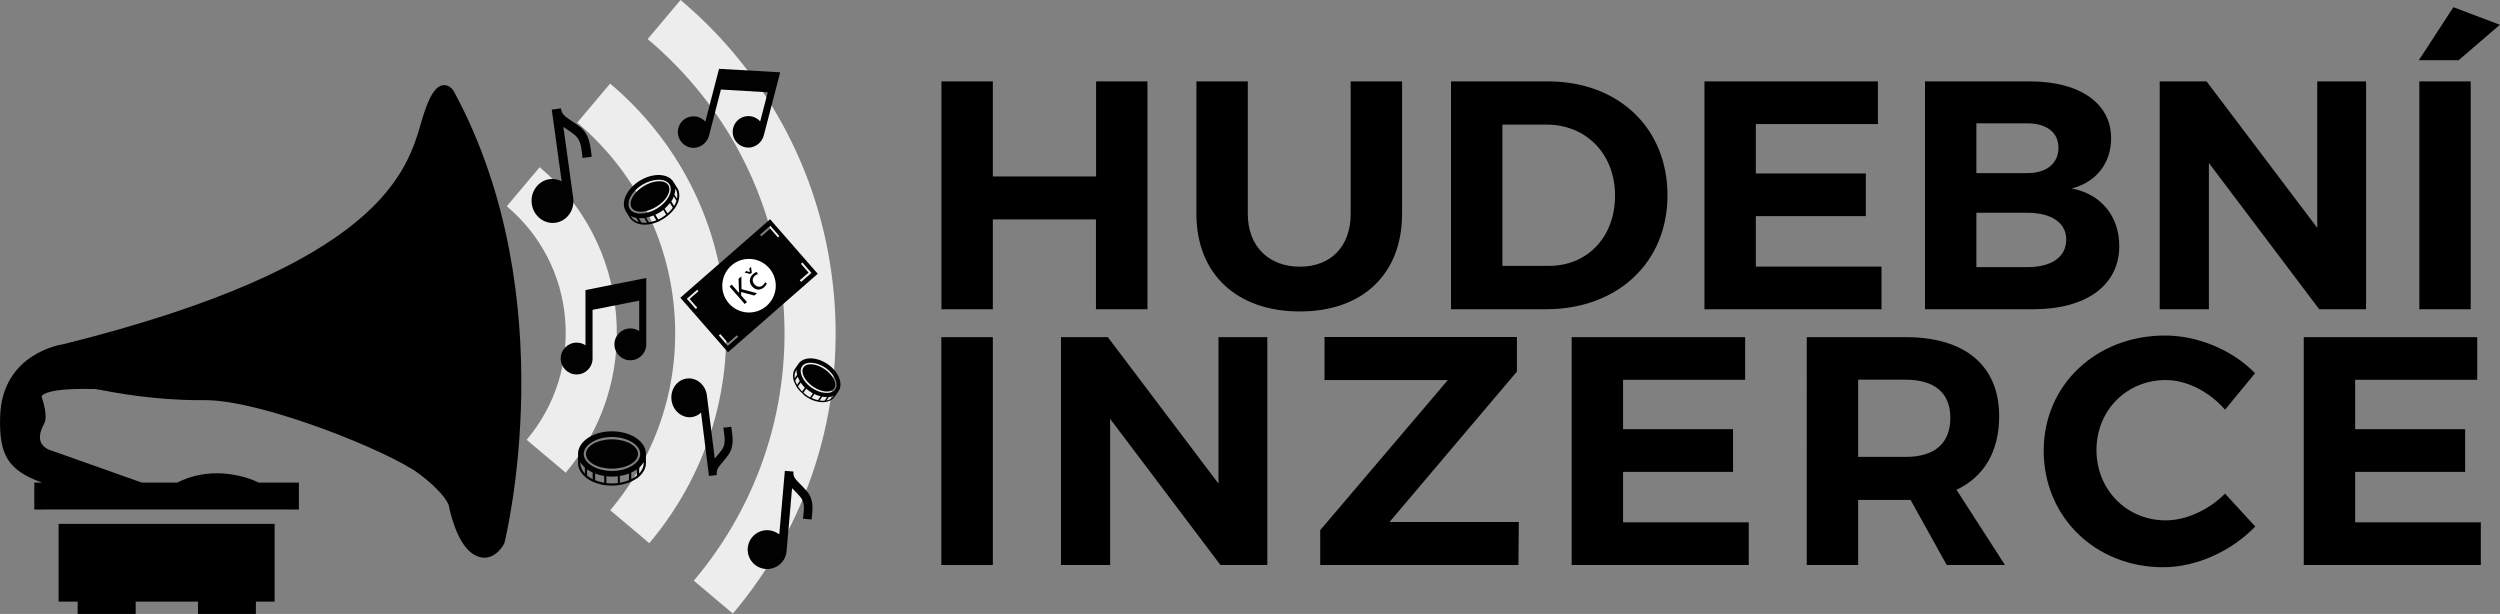 <?xml version="1.0" encoding="utf-8"?>
<!-- Generator: Adobe Illustrator 23.0.1, SVG Export Plug-In . SVG Version: 6.00 Build 0)  -->
<svg version="1.1" id="Vrstva_1" xmlns="http://www.w3.org/2000/svg" xmlns:xlink="http://www.w3.org/1999/xlink" x="0px" y="0px"
	 viewBox="0 0 2150.4 528.1" style="enable-background:new 0 0 2150.4 528.1;" xml:space="preserve">
<rect x="0" y="0" width="2150.4" height="528.1" fill="#808080" stroke="none"/>
<style type="text/css">
	.st0{display:none;}
	.st1{display:inline;fill:none;}
	.st2{display:inline;}
	.st3{fill:#EDEDED;}
	.st4{fill:#010101;}
	.st5{fill:#FFFFFF;}
	.st6{fill:none;}
</style>
<g class="st0">
	<rect x="788.2" y="58.2" class="st1" width="1358.9" height="437"/>
	<path class="st2" d="M942.7,266v-77.3H854V266h-44.2V70H854v81.8h88.8V70H987v196H942.7z"/>
	<path class="st2" d="M1206,183.9c0,51.8-33.9,84-87.9,84c-54.3,0-89-32.2-89-84V70h44.2v114c0,28.3,18.5,45.4,44.8,45.4
		s43.7-17.1,43.7-45.4V70h44.2V183.9z"/>
	<path class="st2" d="M1331.3,70c60.8,0,103,40,103,98c0,57.7-42.8,98-104.7,98h-81.5V70H1331.3z M1292.4,228.7h40
		c32.8,0,56.8-24.6,56.8-60.5c0-36.1-25.2-61-58.8-61h-38.1V228.7z"/>
	<path class="st2" d="M1510.3,106.6v42.6h94.6v36.7h-94.6v43.4h108.1V266h-152.3V70h149.2v36.7H1510.3z"/>
	<path class="st2" d="M1745.9,70c43.1,0,70,18.8,70,49c0,21.3-12.9,37.8-33.9,43.1c25.2,4.8,40.9,23.8,40.9,49.6
		c0,33.6-28.3,54.3-73.9,54.3h-93.2V70H1745.9z M1700,148.9h43.7c16.5,0,26.9-8.1,26.9-21.8c0-13.4-10.4-21-26.9-21H1700V148.9z
		 M1700,229.8h43.7c21,0,33.6-8.7,33.6-23.8c0-14.3-12.6-23-33.6-23H1700V229.8z"/>
	<path class="st2" d="M1994.9,266L1900,140.2V266h-42.3V70h40.3l95.2,126V70h42v196H1994.9z"/>
	<path class="st2" d="M2114.8,51.8h-34.2l29.7-45.6l40,15.1L2114.8,51.8z M2081,266V70h44.2v196H2081z"/>
	<path class="st2" d="M809.7,486V290H854v196H809.7z"/>
	<path class="st2" d="M1049.8,486l-94.9-125.7V486h-42.3V290h40.3l95.2,126V290h42v196H1049.8z"/>
	<path class="st2" d="M1195.2,449h111.2l-0.3,37h-170.5v-30l109.8-129.1h-106.1v-37h165.5v29.7L1195.2,449z"/>
	<path class="st2" d="M1396.1,326.6v42.6h94.6v36.7h-94.6v43.4h108.1V486h-152.3V290h149.2v36.7H1396.1z"/>
	<path class="st2" d="M1643.4,430h-4.2h-40.9v56h-44.2V290h85.1c51.2,0,80.4,24.6,80.4,68c0,30.2-12.9,52.1-36.7,63.3l41.7,64.7
		h-50.1L1643.4,430z M1639.2,393c24.4,0,38.4-11.2,38.4-33.6c0-21.8-14-32.8-38.4-32.8h-40.9V393H1639.2z"/>
	<path class="st2" d="M1939.7,321l-25.8,31.4c-13.4-15.4-32.8-25.5-51-25.5c-33.6,0-59.6,26-59.6,60.2c0,34.2,26,60.5,59.6,60.5
		c17.6,0,37-9,51-23l26,28.3c-20.7,21.3-50.7,35-79.2,35c-58.5,0-102.8-43.4-102.8-100.2c0-56.6,45.1-99.1,104.4-99.1
		C1890.7,288.6,1920.4,301.2,1939.7,321z"/>
	<path class="st2" d="M2025.8,326.6v42.6h94.6v36.7h-94.6v43.4h108.1V486h-152.3V290h149.2v36.7H2025.8z"/>
</g>
<g>
	<circle class="st3" cx="344" cy="286.4" r="92.5"/>
	<path class="st3" d="M585.4,0l-28.3,33.6c67.6,57,109,136.8,116.5,224.7c7.5,87.9-19.8,173.6-76.8,241.2l33.6,28.3
		c64.6-76.6,95.5-173.6,87-273.2C708.9,155,662,64.6,585.4,0z"/>
	<path class="st3" d="M524.8,71.9l-28.3,33.6c48.4,40.8,78,97.9,83.4,160.8s-14.2,124.2-55,172.6l33.6,28.3
		c48.4-57.4,71.5-130.1,65.2-204.6C617.3,188,582.2,120.3,524.8,71.9L524.8,71.9z"/>
	<path class="st3" d="M464.2,143.8l-28.3,33.6c29.2,24.6,47,59,50.2,96.9s-8.5,74.8-33.1,104l33.6,28.3
		c32.2-38.1,47.5-86.5,43.3-136S502.3,175.9,464.2,143.8L464.2,143.8z"/>
</g>
<g>
	<path d="M433.6,467.7l0.3-0.7c0.5-2.1,52.4-210.2-43-387.5c-0.3-0.6-3.1-6.3-8.7-6.3c-7.4,0-13.4,9.5-19.7,31.4
		C350.1,147.8,327,228.4,53.9,296.2c-0.5,0.1-52.3,7.3-53.8,62.4c-0.9,32.8,6.6,45.7,35.9,56.5h-6.5v23.2H38v-0.1h85.7h28.9h96.1
		v0.1h8.4v-23.2h-34.6l-2.4-1.1c-0.6-0.3-14.6-6.9-33.6-6.9c-12.2,0-23.6,2.7-34,8H122l-77.3-27.4c-0.1,0-6.9-1.6-9.4-7
		c-1.9-4-1-9.5,2.5-15.9c0.9-1.3,3.5-7-1.8-22.9c-0.3-0.8-0.1-1.2,0.1-1.5c1-1.4,6.6-5.9,35.8-5.9c2.8,0,5.3,0,7,0.1l2.3,0
		c0.3,0,0.5,0,0.7,0c0.7,0.1,2.3,0.4,4.6,0.8c12.6,2.4,46.2,8.8,85.4,8.8l4.9,0c48.8,0,158.3,44.1,183.9,63.5
		c23.3,17.7,25.4,27.1,25.4,27.4c0.6,3.3,6.7,32.8,21,41.6c3.2,2,6.4,3,9.6,3C427.6,479.6,433.4,468.1,433.6,467.7z"/>
	<polygon points="50.4,517.5 66.8,517.5 66.8,523.7 66.8,528.1 116.7,528.1 116.7,523.7 116.7,517.5 170.3,517.5 170.3,523.7 
		170.3,528.1 220.1,528.1 220.1,523.7 220.1,517.5 236.2,517.5 236.2,450.6 50.4,450.6 	"/>
</g>
<g>
	<g>
		<ellipse class="st4" cx="526.4" cy="390.5" rx="22.4" ry="12.6"/>
	</g>
</g>
<g>
	<g>
		<path class="st4" d="M526.4,417.7c1.7,0,3.3-0.1,4.9-0.3v0l1.1-0.2c0.1,0,0.1,0,0.2,0c0.7-0.1,1.4-0.2,2-0.3
			c0.3-0.1,0.5-0.1,0.8-0.2c0.5-0.1,1-0.2,1.6-0.4c0.4-0.1,0.9-0.2,1.3-0.4c0.4-0.1,0.7-0.2,1.1-0.3c0.6-0.2,1.2-0.4,1.7-0.6
			c0.2-0.1,0.4-0.1,0.6-0.2c0.2-0.1,0.5-0.2,0.7-0.3l0.6-0.3v0c1.8-0.8,3.4-1.8,4.9-2.8v0.2l1.6-1.4c2.2-1.9,3.8-4,4.8-6.2
			c0-0.1,0.1-0.1,0.1-0.2c0.2-0.5,0.4-0.9,0.5-1.4c0.1-0.2,0.1-0.4,0.2-0.6c0.1-0.2,0.1-0.4,0.2-0.6c0.1-0.4,0.2-0.8,0.2-1.2
			c0-0.1,0-0.2,0-0.4c0.1-0.5,0.1-0.9,0.1-1.4v-7.8c0-10.7-13.1-19.4-29.2-19.4c-16.1,0-29.2,8.7-29.2,19.4v7.8c0,0.5,0,1,0.1,1.4
			c0,0.1,0,0.2,0,0.4c0.1,0.4,0.1,0.8,0.2,1.2c0,0.2,0.1,0.4,0.2,0.6c0.1,0.2,0.1,0.4,0.2,0.6c0.2,0.5,0.3,0.9,0.5,1.4
			c0,0.1,0.1,0.1,0.1,0.2c1,2.2,2.6,4.3,4.8,6.2l1.6,1.4v-0.1c1.5,1.1,3.1,2,4.9,2.8v0l0.6,0.3c0.2,0.1,0.5,0.2,0.7,0.3
			c0.2,0.1,0.4,0.1,0.6,0.2c0.6,0.2,1.1,0.4,1.7,0.6c0.4,0.1,0.7,0.2,1.1,0.3c0.4,0.1,0.8,0.2,1.3,0.4c0.5,0.1,1,0.3,1.6,0.4
			c0.3,0.1,0.5,0.1,0.8,0.2c0.7,0.1,1.3,0.2,2,0.3c0.1,0,0.1,0,0.2,0l1.1,0.2v0C523.2,417.6,524.8,417.7,526.4,417.7z M535.3,414.8
			c0,0-0.1,0-0.1,0c-0.6,0.1-1.3,0.3-2,0.4v-5.8c0.1,0,0.2,0,0.3-0.1c0.4-0.1,0.8-0.1,1.2-0.2c0.5-0.1,0.9-0.2,1.4-0.3
			c0.2,0,0.3-0.1,0.5-0.1c1.5-0.4,3-0.8,4.4-1.4v5.7C539.2,413.8,537.3,414.4,535.3,414.8z M543,412.2v-5.7c0,0,0,0,0,0
			c0.1-0.1,0.2-0.1,0.3-0.2c0.5-0.2,0.9-0.4,1.4-0.7c0.1,0,0.1-0.1,0.2-0.1c0.5-0.3,1-0.5,1.4-0.8c0.1-0.1,0.2-0.1,0.3-0.2
			c0.4-0.3,0.8-0.5,1.2-0.8v5.4C546.4,410.2,544.8,411.3,543,412.2z M553.7,398.3c0,0.4,0,0.7-0.1,1.1c0,0.1,0,0.2,0,0.3
			c0,0.3-0.1,0.5-0.1,0.8c0,0.1,0,0.2-0.1,0.3c-0.2,0.7-0.4,1.4-0.7,2.1c0,0.1-0.1,0.1-0.1,0.2c-0.1,0.3-0.3,0.6-0.5,0.9
			c0,0,0,0.1,0,0.1c-0.6,1.1-1.4,2.2-2.3,3.2v-5.1c1.6-1.4,2.9-3,3.9-4.7L553.7,398.3L553.7,398.3z M502.1,390.5
			c0-7.9,11.1-14.6,24.3-14.6c13.2,0,24.3,6.7,24.3,14.6c0,7.9-11.1,14.6-24.3,14.6C513.3,405.1,502.1,398.4,502.1,390.5z
			 M500.8,404.1C500.7,404,500.7,404,500.8,404.1c-0.2-0.4-0.4-0.7-0.5-1c0-0.1-0.1-0.1-0.1-0.2c-0.3-0.7-0.5-1.4-0.7-2.1
			c0-0.1,0-0.2-0.1-0.3c-0.1-0.3-0.1-0.5-0.1-0.8c0-0.1,0-0.2,0-0.3c0-0.4-0.1-0.7-0.1-1.1v-0.7c1,1.7,2.3,3.2,3.9,4.7v5.1
			C502.1,406.2,501.4,405.2,500.8,404.1z M505,409.1v-5.4c0.4,0.3,0.8,0.5,1.2,0.8c0.1,0.1,0.2,0.1,0.3,0.2c0.5,0.3,0.9,0.6,1.4,0.8
			c0.1,0,0.1,0.1,0.2,0.1c0.4,0.2,0.9,0.5,1.4,0.7c0.1,0.1,0.2,0.1,0.3,0.2c0,0,0,0,0,0v5.7C508.1,411.3,506.5,410.2,505,409.1z
			 M517.7,414.8c0,0-0.1,0-0.1,0c-2-0.4-3.9-1-5.7-1.8v-5.7c1.4,0.5,2.9,1,4.4,1.4c0.2,0,0.3,0.1,0.5,0.1c0.5,0.1,0.9,0.2,1.4,0.3
			c0.4,0.1,0.8,0.1,1.2,0.2c0.1,0,0.2,0,0.3,0.1v5.8C519,415.1,518.3,415,517.7,414.8z M521.6,415.5v-5.8c0.1,0,0.1,0,0.2,0
			c0.1,0,0.1,0,0.2,0c0.7,0.1,1.3,0.1,2,0.2c0.2,0,0.3,0,0.5,0c0.7,0,1.4,0.1,2,0.1s1.4,0,2-0.1c0.2,0,0.3,0,0.5,0
			c0.7,0,1.3-0.1,2-0.2c0.1,0,0.1,0,0.2,0c0.1,0,0.1,0,0.2,0v5.8c-1.6,0.2-3.2,0.3-4.9,0.3C524.8,415.8,523.2,415.7,521.6,415.5z"/>
	</g>
</g>
<g>
	<g>
		
			<ellipse transform="matrix(0.853 -0.523 0.523 0.853 -5.993 317)" class="st4" cx="558.8" cy="169.1" rx="18.5" ry="10.4"/>
	</g>
</g>
<g>
	<g>
		<path class="st4" d="M570.5,188.3c1.2-0.7,2.3-1.5,3.3-2.3l0,0l0.7-0.6c0,0,0.1-0.1,0.1-0.1c0.4-0.4,0.9-0.7,1.3-1.1
			c0.2-0.1,0.3-0.3,0.5-0.5c0.3-0.3,0.6-0.6,0.9-0.9c0.3-0.3,0.5-0.5,0.8-0.8c0.2-0.2,0.4-0.5,0.6-0.7c0.3-0.4,0.6-0.8,1-1.2
			c0.1-0.1,0.2-0.3,0.3-0.4c0.1-0.2,0.3-0.3,0.4-0.5l0.3-0.4l0,0c0.9-1.3,1.6-2.7,2.2-4.1l0.1,0.1l0.5-1.7c0.7-2.3,1-4.4,0.7-6.4
			c0-0.1,0-0.1,0-0.2c-0.1-0.4-0.1-0.8-0.2-1.2c0-0.2-0.1-0.4-0.1-0.5c0-0.2-0.1-0.3-0.1-0.5c-0.1-0.3-0.2-0.7-0.4-1
			c0-0.1-0.1-0.2-0.1-0.3c-0.2-0.4-0.3-0.7-0.6-1l-3.4-5.5c-4.6-7.5-17.6-8-28.9-1.1s-16.8,18.7-12.1,26.3l3.4,5.5
			c0.2,0.3,0.4,0.7,0.7,1c0.1,0.1,0.1,0.2,0.2,0.2c0.2,0.3,0.5,0.5,0.7,0.8c0.1,0.1,0.2,0.2,0.4,0.3c0.1,0.1,0.3,0.2,0.4,0.4
			c0.3,0.3,0.6,0.5,1,0.7c0,0,0.1,0.1,0.1,0.1c1.7,1.1,3.7,1.9,6.1,2.3l1.7,0.3l-0.1-0.1c1.5,0.1,3,0.1,4.6-0.1l0,0l0.5-0.1
			c0.2,0,0.4-0.1,0.6-0.1c0.2,0,0.3-0.1,0.5-0.1c0.5-0.1,1-0.2,1.5-0.3c0.3-0.1,0.6-0.1,0.9-0.2c0.3-0.1,0.7-0.2,1-0.3
			c0.4-0.1,0.8-0.3,1.3-0.4c0.2-0.1,0.4-0.1,0.6-0.2c0.5-0.2,1.1-0.4,1.6-0.6c0.1,0,0.1,0,0.2-0.1l0.8-0.4l0,0
			C568.2,189.6,569.4,189,570.5,188.3z M575.5,182.4C575.5,182.4,575.5,182.4,575.5,182.4c-0.5,0.4-0.9,0.8-1.3,1.2l-2.5-4.1
			c0.1-0.1,0.1-0.1,0.2-0.2c0.3-0.2,0.5-0.4,0.7-0.7c0.3-0.3,0.6-0.5,0.8-0.8c0.1-0.1,0.2-0.2,0.3-0.3c0.9-0.9,1.8-1.9,2.5-2.9
			l2.5,4C577.8,180,576.7,181.2,575.5,182.4z M579.8,177.2l-2.4-4c0,0,0,0,0,0c0.1-0.1,0.1-0.2,0.2-0.3c0.2-0.4,0.5-0.7,0.7-1.1
			c0-0.1,0.1-0.1,0.1-0.2c0.2-0.4,0.4-0.8,0.6-1.2c0-0.1,0.1-0.2,0.1-0.3c0.2-0.4,0.3-0.7,0.5-1.1l2.3,3.8
			C581.4,174.4,580.7,175.8,579.8,177.2z M581.3,162.9c0.2,0.3,0.3,0.5,0.4,0.8c0,0.1,0.1,0.2,0.1,0.2c0.1,0.2,0.2,0.4,0.2,0.6
			c0,0.1,0.1,0.2,0.1,0.2c0.2,0.6,0.3,1.2,0.4,1.8c0,0.1,0,0.1,0,0.2c0,0.3,0.1,0.6,0.1,0.9c0,0,0,0,0,0.1c0,1,0,2.1-0.3,3.2
			l-2.2-3.6c0.5-1.7,0.8-3.4,0.7-5L581.3,162.9L581.3,162.9z M541.7,179.6c-3.4-5.6,1.5-15.1,10.8-20.7s20-5.8,23.4-0.2
			c3.4,5.6-1.5,15.1-10.8,20.7S545.1,185.2,541.7,179.6z M546.6,189.8C546.6,189.8,546.5,189.7,546.6,189.8
			c-0.3-0.2-0.6-0.3-0.8-0.5c-0.1,0-0.1-0.1-0.2-0.1c-0.5-0.4-1-0.8-1.4-1.2c-0.1-0.1-0.1-0.1-0.2-0.2c-0.1-0.2-0.3-0.3-0.4-0.5
			c-0.1-0.1-0.1-0.1-0.2-0.2c-0.2-0.2-0.3-0.5-0.5-0.7l-0.3-0.5c1.4,0.7,3,1.3,4.7,1.6l2.2,3.6C548.5,190.7,547.5,190.3,546.6,189.8
			z M551.8,191.4l-2.3-3.8c0.4,0,0.8,0,1.2,0.1c0.1,0,0.2,0,0.3,0c0.4,0,0.9,0,1.4,0c0.1,0,0.1,0,0.2,0c0.4,0,0.8-0.1,1.3-0.1
			c0.1,0,0.2,0,0.3,0c0,0,0,0,0,0l2.4,4C554.8,191.7,553.2,191.6,551.8,191.4z M563.1,190C563.1,190,563.1,190.1,563.1,190
			c-1.7,0.6-3.3,1-4.9,1.2l-2.5-4c1.2-0.2,2.5-0.5,3.7-0.9c0.1,0,0.3-0.1,0.4-0.1c0.4-0.1,0.7-0.3,1.1-0.4c0.3-0.1,0.6-0.2,0.9-0.4
			c0.1,0,0.1-0.1,0.2-0.1l2.5,4.1C564.1,189.7,563.6,189.9,563.1,190z M566.2,188.8l-2.5-4.1c0,0,0.1,0,0.1-0.1c0.1,0,0.1,0,0.2-0.1
			c0.5-0.2,1-0.5,1.5-0.7c0.1-0.1,0.2-0.1,0.3-0.2c0.5-0.3,1-0.5,1.5-0.8c0.5-0.3,1-0.6,1.4-0.9c0.1-0.1,0.2-0.1,0.3-0.2
			c0.5-0.3,0.9-0.6,1.3-1c0,0,0.1-0.1,0.1-0.1c0,0,0.1-0.1,0.1-0.1l2.5,4.1c-1,0.8-2.1,1.6-3.3,2.3S567.3,188.3,566.2,188.8z"/>
	</g>
</g>
<g>
	<g>
		<ellipse transform="matrix(0.57 -0.822 0.822 0.57 35.868 718.58)" class="st4" cx="704.1" cy="325" rx="9" ry="16"/>
	</g>
</g>
<g>
	<g>
		<path class="st4" d="M693.1,341c1,0.7,2,1.3,3,1.8l0,0l0.7,0.4c0,0,0.1,0,0.1,0.1c0.4,0.2,0.9,0.4,1.3,0.6
			c0.2,0.1,0.4,0.2,0.5,0.2c0.4,0.1,0.7,0.3,1.1,0.4c0.3,0.1,0.6,0.2,0.9,0.3c0.3,0.1,0.5,0.2,0.8,0.2c0.4,0.1,0.9,0.2,1.3,0.3
			c0.1,0,0.3,0.1,0.4,0.1c0.2,0,0.4,0.1,0.5,0.1l0.4,0.1l0,0c1.4,0.2,2.7,0.4,4,0.3l-0.1,0.1l1.5-0.2c2.1-0.2,3.8-0.8,5.4-1.7
			c0,0,0.1,0,0.1-0.1c0.3-0.2,0.6-0.4,0.9-0.6c0.1-0.1,0.3-0.2,0.4-0.3c0.1-0.1,0.2-0.2,0.3-0.3c0.2-0.2,0.4-0.4,0.6-0.6
			c0.1-0.1,0.1-0.1,0.2-0.2c0.2-0.3,0.4-0.5,0.6-0.8l3.2-4.6c4.4-6.3,0.2-16.8-9.2-23.3s-20.7-6.8-25.1-0.5l-3.2,4.6
			c-0.2,0.3-0.4,0.6-0.5,0.9c0,0.1-0.1,0.2-0.1,0.2c-0.1,0.3-0.3,0.5-0.4,0.8c-0.1,0.1-0.1,0.3-0.1,0.4c-0.1,0.2-0.1,0.3-0.1,0.5
			c-0.1,0.3-0.2,0.7-0.2,1c0,0,0,0.1,0,0.1c-0.3,1.7-0.2,3.6,0.3,5.6l0.4,1.5l0.1-0.1c0.4,1.2,1,2.4,1.7,3.6l0,0l0.2,0.4
			c0.1,0.2,0.2,0.3,0.3,0.5c0.1,0.1,0.2,0.2,0.2,0.4c0.2,0.4,0.5,0.7,0.8,1.1c0.2,0.2,0.3,0.4,0.5,0.6c0.2,0.2,0.4,0.5,0.6,0.7
			c0.2,0.3,0.5,0.6,0.8,0.9c0.1,0.1,0.3,0.3,0.4,0.4c0.3,0.3,0.7,0.7,1.1,1c0,0,0.1,0.1,0.1,0.1l0.6,0.5l0,0
			C691.2,339.6,692.1,340.4,693.1,341z M699.5,342.9C699.4,342.9,699.4,342.9,699.5,342.9c-0.5-0.2-1-0.4-1.4-0.6l2.4-3.4
			c0.1,0,0.1,0.1,0.2,0.1c0.3,0.1,0.5,0.2,0.8,0.4c0.3,0.1,0.6,0.3,0.9,0.4c0.1,0,0.2,0.1,0.3,0.1c1,0.4,2.1,0.7,3.2,1l-2.3,3.3
			C702.2,343.9,700.8,343.5,699.5,342.9z M705,344.5l2.3-3.3c0,0,0,0,0,0c0.1,0,0.2,0,0.3,0c0.4,0.1,0.7,0.1,1.1,0.2
			c0.1,0,0.1,0,0.2,0c0.4,0,0.8,0.1,1.2,0.1c0.1,0,0.2,0,0.3,0c0.3,0,0.7,0,1,0l-2.2,3.2C707.8,344.8,706.5,344.7,705,344.5z
			 M717,340.7c-0.1,0.2-0.3,0.4-0.5,0.6c0,0.1-0.1,0.1-0.2,0.2c-0.1,0.1-0.3,0.3-0.4,0.4c-0.1,0.1-0.1,0.1-0.2,0.2
			c-0.4,0.4-0.8,0.7-1.2,1c0,0-0.1,0.1-0.1,0.1c-0.2,0.1-0.4,0.3-0.7,0.4c0,0,0,0-0.1,0c-0.8,0.4-1.7,0.7-2.7,0.9l2.1-3
			c1.5-0.2,2.9-0.6,4.2-1.2L717,340.7L717,340.7z M689.9,315.1c3.2-4.6,12.5-4,20.2,1.3c7.7,5.4,11.6,13.8,8.3,18.5
			c-3.2,4.6-12.5,4-20.2-1.3C690.5,328.2,686.6,319.8,689.9,315.1z M683.5,322.6C683.5,322.5,683.5,322.5,683.5,322.6
			c0-0.3,0.1-0.6,0.1-0.8c0-0.1,0-0.1,0-0.2c0.1-0.5,0.3-1,0.5-1.5c0-0.1,0.1-0.1,0.1-0.2c0.1-0.2,0.2-0.3,0.2-0.5
			c0-0.1,0.1-0.1,0.1-0.2c0.1-0.2,0.3-0.4,0.4-0.7l0.3-0.4c-0.1,1.4,0,2.8,0.4,4.3l-2.1,3C683.5,324.4,683.4,323.5,683.5,322.6z
			 M684,327.2l2.2-3.2c0.1,0.3,0.2,0.6,0.4,1c0,0.1,0.1,0.2,0.1,0.3c0.2,0.4,0.3,0.7,0.5,1.1c0,0.1,0.1,0.1,0.1,0.1
			c0.2,0.3,0.3,0.6,0.5,1c0,0.1,0.1,0.2,0.1,0.2c0,0,0,0,0,0l-2.3,3.3C684.9,329.8,684.4,328.5,684,327.2z M689.1,335.8
			C689.1,335.7,689,335.7,689.1,335.8c-1-1.1-1.9-2.3-2.7-3.4l2.3-3.3c0.6,0.9,1.3,1.8,2,2.6c0.1,0.1,0.2,0.2,0.2,0.3
			c0.2,0.3,0.5,0.5,0.7,0.7c0.2,0.2,0.4,0.4,0.6,0.6c0.1,0,0.1,0.1,0.1,0.1l-2.4,3.4C689.7,336.5,689.4,336.1,689.1,335.8z
			 M691.1,337.7l2.4-3.4c0,0,0.1,0,0.1,0.1c0,0,0.1,0.1,0.1,0.1c0.4,0.3,0.7,0.6,1.1,0.9c0.1,0.1,0.2,0.1,0.3,0.2
			c0.4,0.3,0.8,0.6,1.2,0.9s0.8,0.5,1.2,0.8c0.1,0.1,0.2,0.1,0.3,0.2c0.4,0.2,0.8,0.5,1.2,0.7c0,0,0.1,0,0.1,0.1c0,0,0.1,0,0.1,0.1
			l-2.4,3.4c-1-0.5-2-1.1-3-1.8S692,338.5,691.1,337.7z"/>
	</g>
</g>
<g>
	
		<ellipse transform="matrix(0.882 -0.471 0.471 0.882 -39.787 332.322)" class="st5" cx="643.4" cy="245.6" rx="25.5" ry="24.7"/>
	<path class="st4" d="M626.2,303l77.2-67.5l-41-46.9l-77.2,67.5L626.2,303z M653.7,202l8.9-7.8l7.8,8.9l-1.3,1.1l-6.6-7.6l-7.6,6.6
		C654.8,203.2,653.7,202,653.7,202z M687.9,241.1l7.6-6.6l-6.6-7.6l1.3-1.1l7.8,8.9l-8.9,7.8C689,242.4,687.9,241.1,687.9,241.1z
		 M629.1,228.4c9.6-8.4,24.1-7.4,32.5,2.2c8.4,9.6,7.4,24.1-2.2,32.5c-9.6,8.4-24.1,7.4-32.5-2.2
		C618.6,251.4,619.6,236.8,629.1,228.4z M590.8,257l8.9-7.8l1.1,1.3l-7.6,6.6l6.6,7.6l-1.3,1.1L590.8,257z M618.3,288.5l1.3-1.1
		l6.6,7.6l7.6-6.6l1.1,1.3l-8.9,7.8L618.3,288.5z"/>
</g>
<g>
	
		<rect x="629.8" y="232.8" transform="matrix(0.753 -0.658 0.658 0.753 -2.166 486.594)" class="st6" width="33.6" height="26.8"/>
	<path class="st4" d="M627.5,246.5l1.9-1.7l6.3,7.2l0.1-0.1c-0.1-0.9-0.2-1.8-0.2-2.6l-0.3-9.5l2.4-2.1l0.1,11l13.3,3.5l-2.3,2
		l-11.3-3l0,2.9l5,5.7l-1.9,1.7L627.5,246.5z"/>
	<path class="st4" d="M645.3,235.7l-4.9-1.3l1.5-1.3l3.1,1l0,0l-0.5-3.2l1.5-1.3l0.7,5L645.3,235.7z M659.6,243.9
		c-0.3,0.7-1.1,2-2.5,3.3c-3.2,2.8-7.2,2.5-10.1-0.8c-2.9-3.3-2.7-7.6,0.8-10.7c1.1-1,2.4-1.6,3.2-1.8l0.9,1.9
		c-0.7,0.1-1.6,0.5-2.7,1.5c-2.4,2.1-2.2,5.1-0.2,7.3c2.2,2.5,5.1,2.6,7.2,0.8c1.1-1,1.6-1.9,1.9-2.6L659.6,243.9z"/>
</g>
<path class="st4" d="M501.1,135.9l7.9-1.1c-1.2-8.6-1.4-18.7-10-25.6c-2.7-2.2-5.2-3.8-7.5-5.3c-5.9-3.9-8.3-5.7-9-10.7l-7.9,1.1
	l8.5,61.6c-3.1-1.6-6.7-2.3-10.4-1.8c-9.8,1.4-16.7,10.9-15.3,21.2c1.4,10.4,10.6,17.7,20.4,16.3c9.9-1.4,16.8-11,15.2-21.6l0,0
	l-8.4-60.8c2.8,2,5.9,3.8,9.4,6.6C500,120.4,500,127.5,501.1,135.9L501.1,135.9z"/>
<path class="st4" d="M690.7,446.2l7.4,0.6c0.7-7.7,2.5-16.4-3.9-24.1c-2-2.4-4-4.3-5.7-6.1c-4.5-4.5-6.4-6.5-6-11l-7.4-0.6
	l-4.8,54.7c-2.5-2-5.6-3.3-9-3.6c-9.2-0.8-17.3,6-18.1,15.2s6,17.3,15.2,18.1c9.3,0.8,17.5-6.1,18.2-15.5l0,0l4.7-54
	c2.2,2.2,4.6,4.5,7.2,7.6C692.8,432.7,691.4,438.8,690.7,446.2L690.7,446.2z"/>
<path class="st4" d="M503.6,249.5V297c-2.2-1.5-4.8-2.3-7.6-2.3c-7.6,0-13.7,6.2-13.7,13.7c0,7.6,6.2,13.7,13.7,13.7
	c7.6,0,13.7-6.2,13.7-13.7v-41.9c10.1-2,30-5.9,40.1-7.9v26.2c-2.2-1.5-4.8-2.3-7.6-2.3c-7.6,0-13.7,6.2-13.7,13.7
	c0,7.6,6.2,13.7,13.7,13.7c7.6,0,13.7-6.2,13.7-13.7c0-3.4,0-54.6,0-57.1L503.6,249.5z"/>
<path class="st4" d="M618.5,59.2l-11.8,45.4c-2.3-2.5-5.5-4.3-9.3-4.5c-5.4-0.4-10.6,2.6-12.9,7.4c-4,8.2,0.8,17.6,9.4,19.4
	c7.2,1.5,14.2-3.3,16-10.4L620.1,77c10.2,0.6,30.2,1.8,40.3,2.4l-6.5,25c-2.3-2.5-5.5-4.3-9.3-4.5c-5.4-0.4-10.6,2.6-12.9,7.4
	c-4.1,8.3,0.9,17.7,9.5,19.4c7.1,1.4,14-3.3,15.8-10.3l14.1-54.2L618.5,59.2z"/>
<path class="st4" d="M622.2,367.9l6.8-0.8c1,7.6,3,16.3-2.5,24.2c-1.8,2.5-3.5,4.4-4.9,6.2c-4,4.6-5.6,6.7-5,11.1l-6.8,0.8
	l-6.8-54.5c-2.2,2.1-5,3.5-8.1,3.9c-8.4,1-16.2-5.6-17.3-14.7c-1.1-9.2,4.8-17.5,13.2-18.5c8.5-1.1,16.3,5.6,17.3,15l0,0l6.7,53.8
	c1.9-2.3,4-4.6,6.3-7.7C624.7,381.3,623.1,375.3,622.2,367.9L622.2,367.9z"/>
<g>
	<path d="M942.7,266v-77.3H854V266h-44.2V70H854v81.8h88.8V70H987v196H942.7z"/>
	<path d="M1206,183.9c0,51.8-33.9,84-87.9,84c-54.3,0-89-32.2-89-84V70h44.2v114c0,28.3,18.5,45.4,44.8,45.4s43.7-17.1,43.7-45.4V70
		h44.2V183.9z"/>
	<path d="M1331.3,70c60.8,0,103,40,103,98c0,57.7-42.8,98-104.7,98h-81.5V70H1331.3z M1292.4,228.7h40c32.8,0,56.8-24.6,56.8-60.5
		c0-36.1-25.2-61-58.8-61h-38.1V228.7z"/>
	<path d="M1510.3,106.6v42.6h94.6v36.7h-94.6v43.4h108.1V266h-152.3V70h149.2v36.7H1510.3z"/>
	<path d="M1745.9,70c43.1,0,70,18.8,70,49c0,21.3-12.9,37.8-33.9,43.1c25.2,4.8,40.9,23.8,40.9,49.6c0,33.6-28.3,54.3-73.9,54.3
		h-93.2V70H1745.9z M1700,148.9h43.7c16.5,0,26.9-8.1,26.9-21.8c0-13.4-10.4-21-26.9-21H1700V148.9z M1700,229.8h43.7
		c21,0,33.6-8.7,33.6-23.8c0-14.3-12.6-23-33.6-23H1700V229.8z"/>
	<path d="M1994.9,266L1900,140.2V266h-42.3V70h40.3l95.2,126V70h42v196H1994.9z"/>
	<path d="M2114.8,51.8h-34.2l29.7-45.6l40,15.1L2114.8,51.8z M2081,266V70h44.2v196H2081z"/>
	<path d="M809.7,486V290H854v196H809.7z"/>
	<path d="M1049.8,486l-94.9-125.7V486h-42.3V290h40.3l95.2,126V290h42v196H1049.8z"/>
	<path d="M1195.2,449h111.2l-0.3,37h-170.5v-30l109.8-129.1h-106.1v-37h165.5v29.7L1195.2,449z"/>
	<path d="M1396.1,326.6v42.6h94.6v36.7h-94.6v43.4h108.1V486h-152.3V290h149.2v36.7H1396.1z"/>
	<path d="M1643.4,430h-4.2h-40.9v56h-44.2V290h85.1c51.2,0,80.4,24.6,80.4,68c0,30.2-12.9,52.1-36.7,63.3l41.7,64.7h-50.1
		L1643.4,430z M1639.2,393c24.4,0,38.4-11.2,38.4-33.6c0-21.8-14-32.8-38.4-32.8h-40.9V393H1639.2z"/>
	<path d="M1939.7,321l-25.8,31.4c-13.4-15.4-32.8-25.5-51-25.5c-33.6,0-59.6,26-59.6,60.2c0,34.2,26,60.5,59.6,60.5
		c17.6,0,37-9,51-23l26,28.3c-20.7,21.3-50.7,35-79.2,35c-58.5,0-102.8-43.4-102.8-100.2c0-56.6,45.1-99.1,104.4-99.1
		C1890.7,288.6,1920.4,301.2,1939.7,321z"/>
	<path d="M2025.8,326.6v42.6h94.6v36.7h-94.6v43.4h108.1V486h-152.3V290h149.2v36.7H2025.8z"/>
</g>
<g>
</g>
<g>
</g>
<g>
</g>
<g>
</g>
<g>
</g>
<g>
</g>
</svg>
